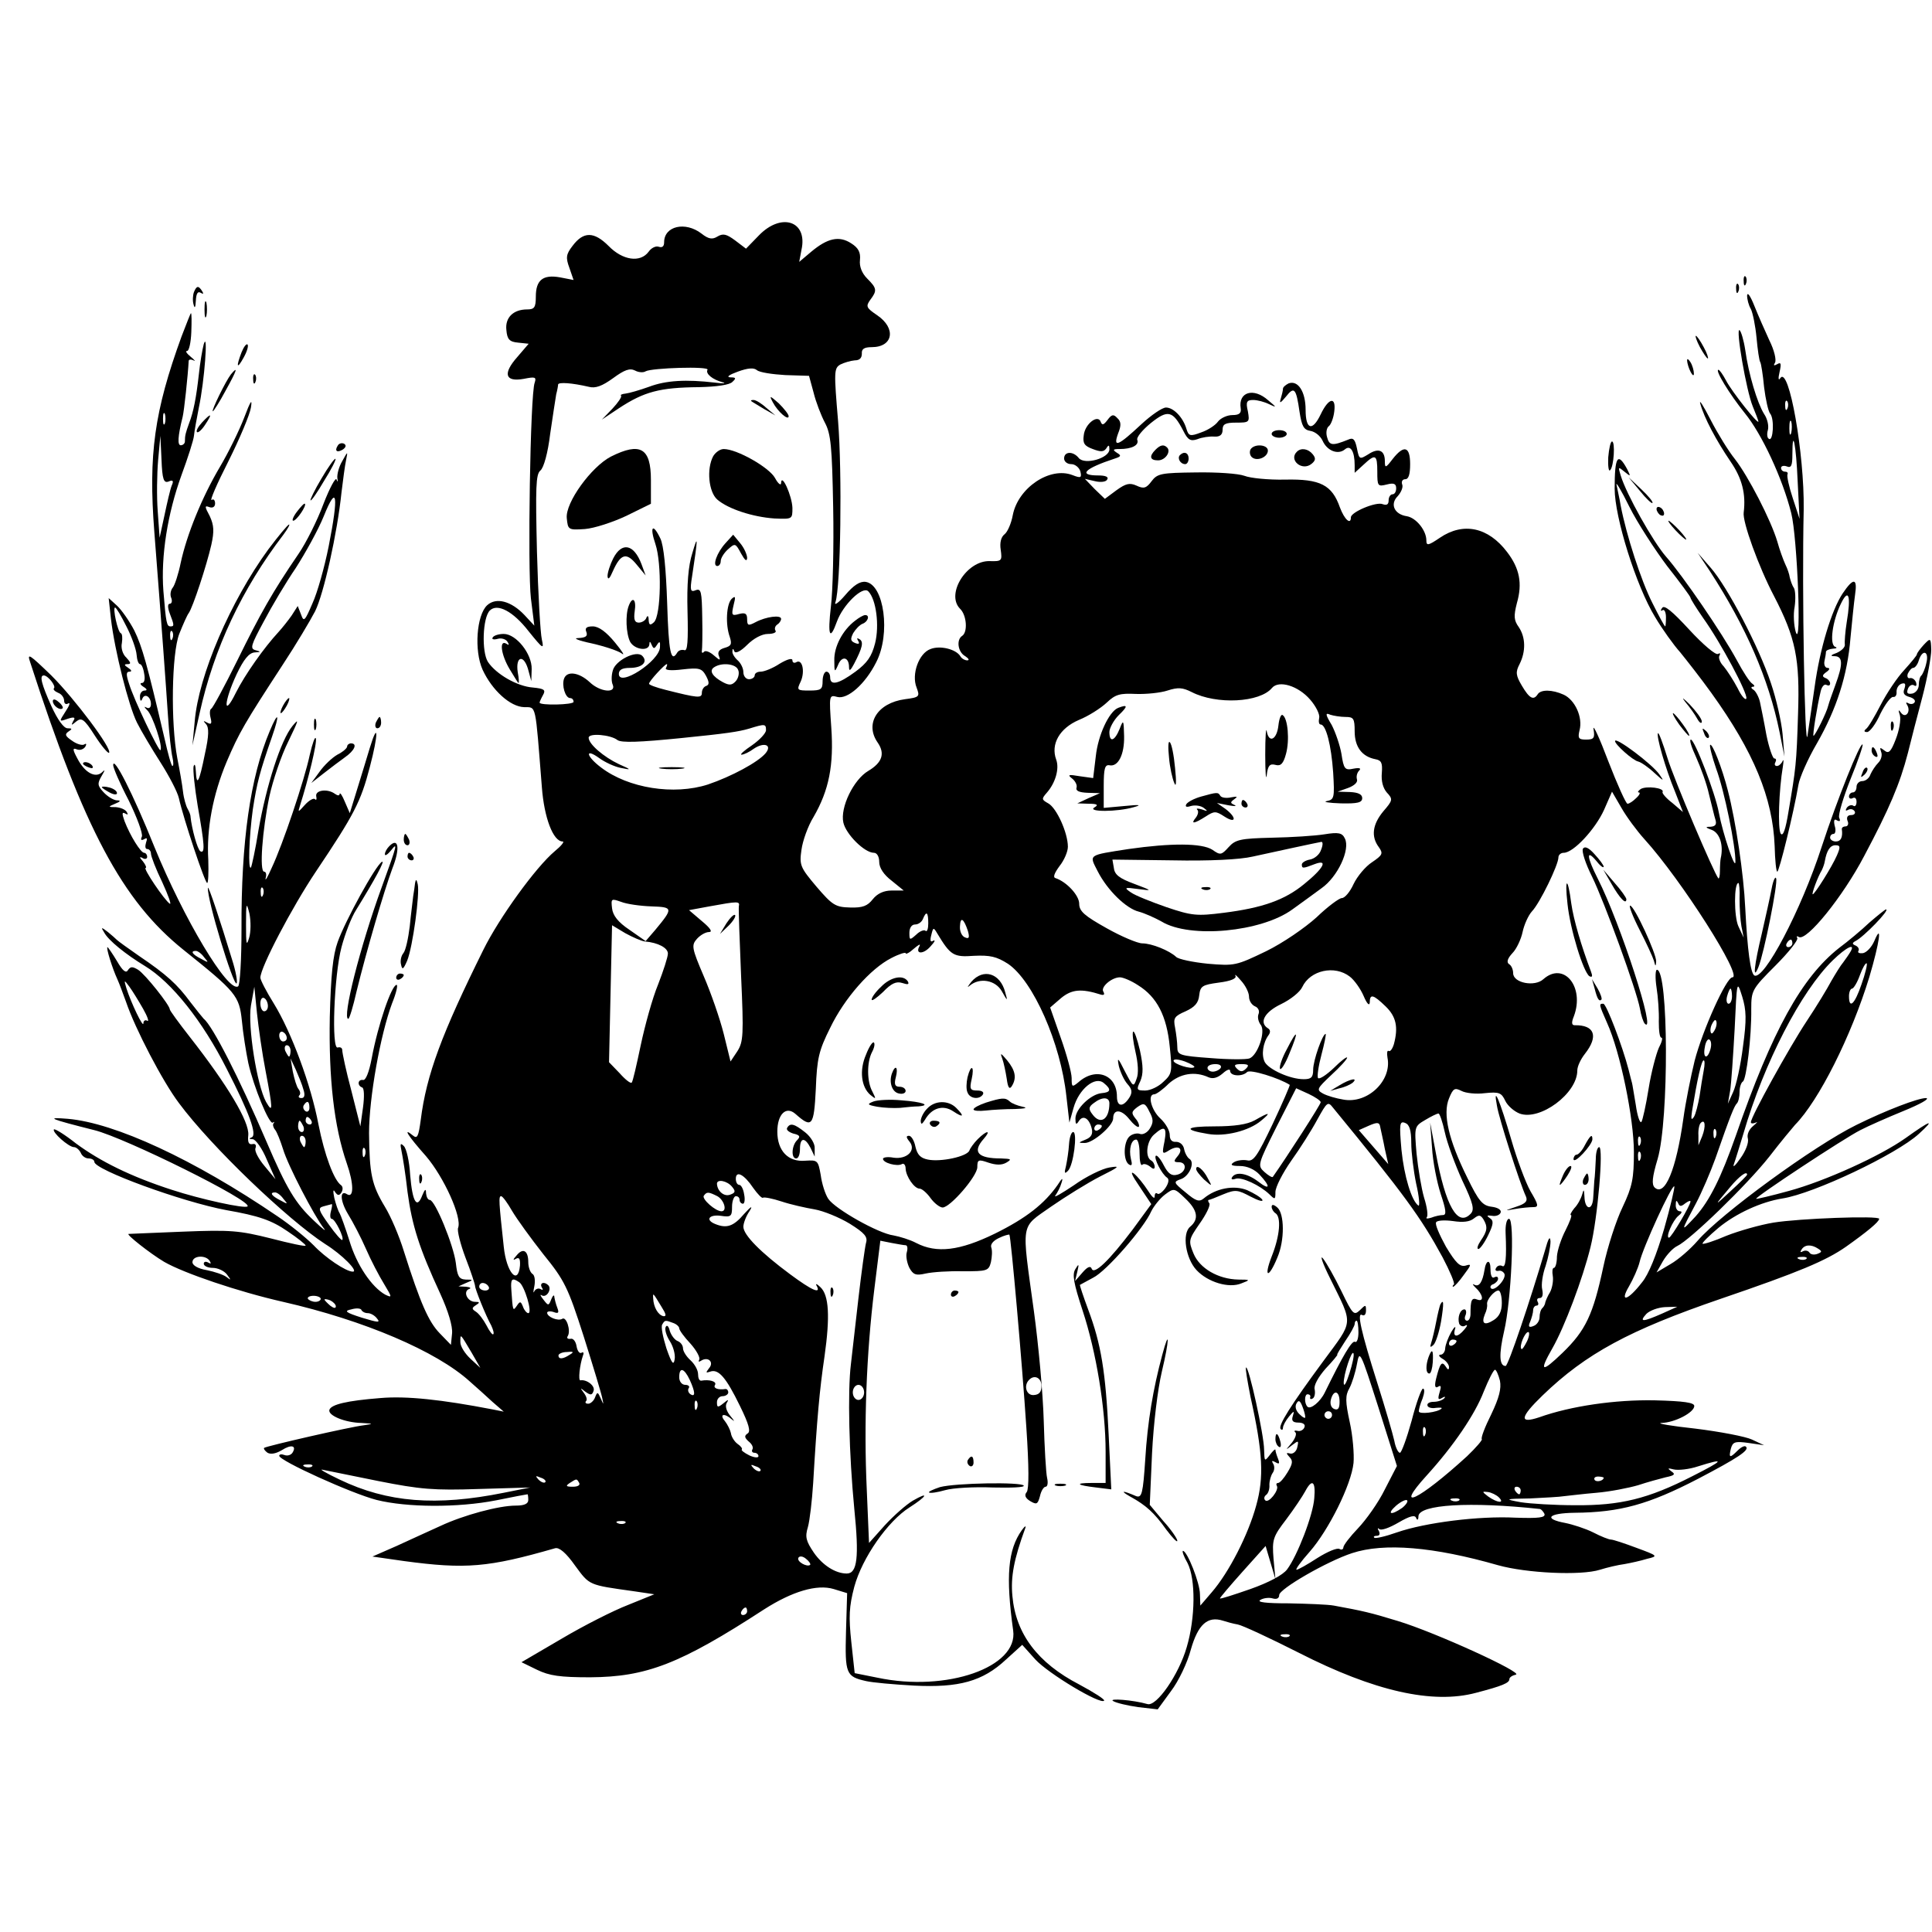 <?xml version="1.0" standalone="no"?>
<!DOCTYPE svg PUBLIC "-//W3C//DTD SVG 20010904//EN"
 "http://www.w3.org/TR/2001/REC-SVG-20010904/DTD/svg10.dtd">
<svg version="1.0" xmlns="http://www.w3.org/2000/svg"
 width="512pt" height="512pt" viewBox="0 0 512 512"
 preserveAspectRatio="xMidYMid meet">
<g transform="translate(0,512) scale(0.1,-0.1)"
fill="#000000" stroke="none">
<path d="M2011 4496 l-34 -35 -29 22 c-23 17 -32 19 -47 10 -13 -8 -23 -7 -42
8 -43 33 -99 20 -99 -23 0 -11 -5 -15 -14 -12 -8 3 -20 -3 -27 -13 -22 -30
-69 -23 -106 15 -39 39 -67 39 -96 0 -17 -22 -18 -31 -8 -58 l11 -32 -36 7
c-45 8 -64 -7 -64 -51 0 -29 -4 -34 -23 -34 -37 0 -59 -22 -55 -55 2 -24 8
-31 31 -33 l28 -3 -30 -35 c-39 -44 -33 -67 17 -58 30 6 34 5 29 -10 -12 -30
-19 -497 -10 -572 l9 -72 -26 28 c-35 37 -75 48 -99 26 -28 -26 -35 -120 -12
-171 25 -54 73 -98 110 -99 33 -1 29 14 47 -212 6 -81 30 -144 55 -144 6 0 -4
-12 -21 -26 -50 -42 -147 -176 -189 -261 -110 -222 -151 -331 -166 -451 -6
-44 -9 -51 -21 -41 -28 23 -13 -1 35 -55 47 -55 96 -162 85 -190 -3 -7 6 -43
20 -80 14 -36 25 -70 25 -74 0 -8 28 -78 43 -105 5 -11 8 -21 5 -23 -2 -2 -10
8 -18 24 -8 15 -20 31 -28 36 -11 7 -11 10 0 17 11 7 11 9 -2 9 -20 0 -33 27
-16 34 7 2 3 5 -8 6 l-20 1 20 9 c20 8 20 9 -1 9 -18 1 -22 9 -26 44 -6 47
-55 167 -69 167 -5 0 -9 8 -10 18 0 13 -3 11 -10 -6 -14 -37 -26 -18 -32 54
-2 36 -10 71 -17 77 -9 9 -10 6 -6 -13 3 -14 11 -63 16 -109 12 -89 31 -149
87 -270 21 -46 33 -86 31 -105 l-3 -30 -30 31 c-29 30 -51 79 -95 218 -12 39
-34 91 -50 117 -35 58 -41 87 -42 195 0 94 30 261 61 344 11 27 16 49 12 49
-13 0 -49 -104 -66 -195 -7 -37 -16 -59 -23 -57 -14 2 -16 -15 -2 -20 5 -2 6
-23 2 -53 l-7 -50 -24 95 c-14 52 -24 100 -24 107 0 6 -5 9 -12 7 -17 -7 -10
190 10 266 9 34 26 79 39 99 50 81 78 133 68 127 -17 -10 -97 -156 -117 -212
-13 -36 -18 -88 -21 -199 -3 -163 11 -290 45 -388 19 -54 19 -93 1 -82 -20 13
-19 -17 2 -52 13 -21 35 -63 48 -93 13 -30 35 -72 48 -93 21 -35 22 -37 3 -28
-36 20 -76 79 -95 143 -11 35 -23 68 -26 73 -4 6 -10 24 -14 40 -4 19 -3 25 2
16 7 -10 11 -10 17 -1 4 7 4 15 -1 19 -19 13 -44 80 -60 161 -20 106 -72 245
-118 320 -20 32 -36 63 -36 69 0 27 84 187 147 281 102 152 119 185 143 277
23 87 23 126 0 51 -7 -24 -22 -72 -33 -108 l-20 -65 -13 30 c-7 17 -13 26 -14
21 0 -5 -5 -5 -12 0 -20 15 -53 10 -50 -6 2 -8 0 -12 -3 -8 -4 4 -16 -3 -27
-15 -18 -20 -19 -21 -13 -2 22 69 46 168 42 178 -2 7 -9 -13 -16 -43 -14 -67
-72 -239 -101 -300 -11 -25 -18 -37 -16 -27 3 9 1 17 -4 17 -13 0 -5 109 14
200 9 41 31 107 50 145 27 56 30 64 11 41 -31 -38 -69 -157 -90 -276 -8 -51
-18 -96 -20 -99 -8 -8 -5 81 5 154 11 71 18 98 51 193 21 60 17 70 -6 15 -52
-123 -76 -294 -75 -525 0 -81 -4 -149 -9 -152 -27 -17 -144 179 -222 370 -57
142 -109 243 -109 216 0 -7 18 -49 41 -93 22 -45 38 -88 35 -96 -4 -9 -2 -11
6 -7 8 5 9 2 5 -9 -3 -10 -2 -17 3 -17 6 0 10 -6 10 -12 0 -7 13 -41 30 -76
16 -35 25 -60 20 -57 -14 9 -72 95 -64 95 3 0 0 8 -7 17 -10 11 -10 14 -1 9 6
-4 12 -2 12 3 0 6 -4 11 -8 11 -9 0 -37 45 -52 84 -7 20 -7 25 2 20 7 -4 8 -3
4 4 -4 7 -17 12 -29 13 -21 0 -21 1 -2 9 15 6 16 9 4 9 -9 1 -24 10 -35 22
-16 17 -16 23 -5 42 10 17 10 19 1 10 -18 -16 -46 0 -65 37 -13 24 -13 29 -1
24 8 -3 17 0 22 7 4 7 3 10 -3 6 -5 -3 -20 1 -32 10 -18 12 -20 17 -10 24 11
7 11 9 -2 9 -10 0 -26 22 -43 59 -26 58 -32 81 -20 81 11 0 33 -28 27 -34 -3
-3 2 -8 11 -12 9 -3 16 -13 16 -21 0 -8 5 -11 11 -7 6 3 3 -6 -7 -21 -18 -28
-18 -28 5 -20 18 6 22 4 15 -6 -6 -12 -5 -12 8 -1 14 11 21 7 49 -37 18 -28
35 -48 38 -46 9 10 -91 143 -153 205 -58 56 -65 61 -56 35 143 -442 244 -632
406 -762 140 -112 148 -122 155 -188 3 -33 11 -83 17 -112 14 -63 56 -165 65
-158 4 3 5 2 2 -2 -3 -3 -1 -11 4 -17 5 -6 14 -29 21 -51 13 -44 83 -178 108
-210 9 -11 -3 -2 -26 20 -49 46 -72 84 -126 210 -72 168 -143 307 -166 325 -3
3 -19 23 -36 45 -34 46 -62 72 -136 122 -29 20 -55 39 -58 42 -3 3 -14 13 -24
21 -18 14 -19 13 -10 -1 11 -21 57 -58 108 -89 71 -43 153 -146 217 -273 60
-117 81 -175 66 -181 -8 -3 -7 -5 3 -5 8 -1 25 -25 37 -54 l23 -52 -29 35
c-16 19 -27 40 -24 47 3 8 0 13 -8 11 -10 -2 -13 5 -11 24 3 35 -54 131 -155
260 -29 37 -53 70 -53 73 0 11 -65 93 -84 105 -15 9 -20 9 -27 -1 -5 -9 -14
-2 -29 24 -12 20 -24 37 -25 37 -5 0 13 -57 26 -85 5 -11 15 -38 23 -60 24
-71 97 -211 140 -268 86 -116 288 -309 388 -374 45 -28 89 -73 73 -73 -18 0
-73 37 -104 70 -20 20 -63 55 -96 77 -222 151 -430 247 -555 258 -61 5 -49 0
70 -30 81 -20 420 -188 406 -202 -6 -7 -125 19 -201 44 -108 35 -189 75 -254
123 -29 23 -55 39 -58 37 -6 -7 39 -47 53 -47 6 0 14 -7 18 -15 3 -8 12 -15
21 -15 8 0 15 -4 15 -9 0 -21 232 -106 350 -128 86 -15 120 -27 162 -56 27
-18 48 -35 48 -38 0 -3 -42 6 -92 19 -84 21 -107 23 -233 18 -77 -3 -142 -6
-144 -6 -9 0 57 -52 94 -74 52 -30 196 -79 315 -106 215 -49 407 -131 495
-211 17 -15 44 -39 60 -54 l30 -26 -30 6 c-135 26 -228 36 -297 30 -89 -7
-130 -17 -135 -31 -5 -15 41 -34 85 -35 32 -2 33 -2 7 -6 -36 -4 -258 -55
-265 -60 -2 -2 2 -8 9 -13 9 -5 23 -2 38 7 25 16 40 12 28 -7 -4 -6 -13 -9
-21 -6 -8 3 -14 2 -14 -2 0 -13 192 -100 258 -117 80 -20 215 -21 317 -1 44 9
81 16 83 16 1 0 2 -7 2 -15 0 -10 -10 -15 -33 -15 -45 0 -138 -25 -200 -54
-29 -13 -81 -37 -116 -53 l-64 -28 84 -12 c163 -22 223 -17 400 34 11 3 29
-12 53 -46 39 -53 35 -51 156 -68 l54 -8 -69 -28 c-39 -15 -118 -55 -177 -90
l-106 -62 41 -20 c33 -16 61 -20 141 -20 149 1 238 35 461 180 75 48 140 67
184 54 l36 -11 -3 -102 c-3 -112 0 -119 53 -131 17 -4 73 -9 127 -12 119 -6
182 11 244 69 l43 39 35 -39 c34 -37 172 -120 182 -109 3 3 -27 22 -66 43
-110 57 -168 134 -177 234 -5 51 4 98 34 180 3 8 -1 6 -9 -5 -37 -52 -43 -122
-23 -266 14 -97 -176 -164 -360 -125 l-60 12 -9 83 c-7 66 -6 93 8 146 21 77
89 174 146 210 47 30 54 44 9 18 -17 -10 -50 -39 -74 -65 l-42 -47 -6 142 c-8
173 -1 360 20 530 l16 129 30 -6 c16 -3 33 -6 37 -6 5 0 6 -9 3 -19 -3 -10 1
-29 7 -41 10 -18 17 -21 43 -15 18 4 62 7 99 6 64 0 68 1 74 24 3 14 4 31 1
39 -3 8 5 18 20 25 14 7 27 10 28 9 4 -5 34 -342 45 -512 7 -104 7 -162 1
-170 -7 -8 -4 -16 9 -24 17 -10 20 -9 26 13 3 14 10 25 15 25 5 0 7 10 4 23
-3 12 -7 81 -9 152 -2 72 -14 202 -26 290 -33 241 -37 219 45 277 39 27 97 63
130 80 52 26 55 29 25 24 -19 -3 -62 -24 -94 -47 -33 -22 -55 -35 -49 -27 5 7
13 22 16 33 5 15 2 14 -10 -5 -35 -50 -83 -88 -166 -129 -94 -46 -155 -53
-209 -25 -17 9 -44 17 -60 20 -40 5 -155 70 -173 97 -8 12 -17 40 -20 63 -7
39 -8 40 -41 38 -45 -4 -74 26 -74 77 0 46 23 69 48 47 44 -39 49 -33 54 66 3
81 8 102 38 162 38 79 107 157 162 185 21 11 38 16 38 13 0 -4 10 1 22 12 12
10 18 14 15 7 -13 -22 10 -23 29 -1 11 12 14 18 7 15 -7 -5 -9 0 -5 15 5 21 6
21 16 4 35 -58 43 -63 97 -59 43 2 60 -2 90 -21 67 -45 140 -211 155 -351 l8
-70 11 39 c14 50 57 85 80 66 21 -17 19 -25 -6 -27 -29 -3 -69 -42 -69 -67 0
-16 2 -18 9 -7 11 17 27 8 34 -19 4 -15 -1 -24 -16 -30 -20 -8 -20 -9 -3 -9
22 -1 76 46 76 65 0 25 21 25 42 -1 11 -14 23 -24 26 -21 2 3 -1 13 -9 22 -11
14 -11 18 5 30 17 12 21 11 32 -12 11 -20 11 -29 1 -45 -6 -10 -18 -17 -26
-14 -7 3 -20 0 -27 -6 -17 -14 -18 -65 -2 -75 8 -5 9 0 5 15 -6 26 1 51 14 51
5 0 9 -16 9 -37 0 -20 3 -33 7 -30 3 4 12 2 20 -4 9 -8 13 -8 13 -1 0 6 -4 14
-10 17 -16 10 -11 51 8 68 28 25 35 21 28 -18 -7 -34 -6 -35 13 -23 25 15 39
4 21 -17 -10 -12 -10 -15 4 -15 23 0 20 -27 -4 -33 -15 -4 -24 2 -36 25 -8 16
-18 28 -21 25 -6 -6 16 -49 30 -58 6 -4 4 -15 -5 -28 -8 -11 -18 -18 -21 -14
-4 3 -7 0 -7 -8 0 -8 -8 0 -18 16 -11 17 -27 37 -37 45 -11 8 -4 -7 14 -33
l32 -48 -49 -67 c-62 -82 -103 -122 -109 -104 -3 8 -11 5 -24 -10 l-20 -23 6
25 c5 21 4 22 -5 7 -9 -14 -5 -37 19 -110 36 -109 61 -260 61 -374 l0 -83 -37
0 c-46 0 -40 -6 12 -12 l40 -5 -7 146 c-8 167 -20 239 -54 330 -13 35 -23 65
-22 66 2 1 18 10 35 19 35 17 135 132 154 176 7 14 23 34 36 44 24 18 25 18
54 -10 33 -31 37 -55 13 -75 -22 -18 -12 -84 17 -115 30 -32 86 -49 119 -35
24 9 24 10 -8 10 -54 1 -103 30 -119 69 -14 34 -13 37 16 79 17 24 29 48 26
54 -4 5 -4 9 -2 9 3 0 20 7 39 15 32 13 38 12 72 -6 21 -11 35 -15 31 -8 -4 6
-22 17 -40 25 -35 14 -83 5 -115 -22 -12 -10 -21 -7 -48 16 -32 26 -33 28 -13
35 22 7 39 44 23 54 -5 3 -12 15 -14 26 -2 11 -11 19 -21 19 -11 -1 -17 5 -17
18 0 12 -11 31 -25 44 -24 22 -35 64 -16 64 5 0 22 12 38 28 30 27 69 34 106
17 12 -5 24 -1 37 10 12 11 20 13 20 7 0 -14 32 -16 45 -3 8 8 85 -16 113 -34
1 -1 -19 -48 -45 -103 -41 -86 -51 -101 -68 -97 -11 2 -27 0 -35 -5 -11 -7 -7
-10 16 -10 19 0 39 -9 52 -23 30 -32 28 -43 -4 -18 -29 22 -59 27 -69 11 -3
-5 0 -7 9 -4 16 6 65 -17 90 -41 15 -15 16 -14 16 6 0 13 19 50 42 83 23 32
54 81 69 109 26 47 28 49 42 31 188 -229 233 -291 290 -396 19 -36 33 -69 30
-72 -4 -3 -4 -6 -2 -6 3 0 16 14 28 31 21 28 21 30 5 25 -15 -4 -26 7 -52 50
-17 31 -30 60 -26 65 3 5 23 6 45 3 26 -4 44 -2 55 7 13 10 17 10 25 -2 12
-20 11 -31 -7 -57 -8 -12 -11 -22 -6 -22 4 0 16 16 26 37 14 29 15 38 4 45 -9
6 -8 8 6 6 10 -2 21 2 23 9 2 7 -8 13 -24 15 -24 3 -34 14 -65 78 -49 99 -65
168 -48 209 11 27 15 29 33 20 11 -6 39 -9 62 -6 38 4 44 1 54 -20 6 -13 23
-28 38 -34 54 -20 153 53 153 114 0 11 9 30 20 44 37 47 26 77 -27 76 -8 0 -9
7 -2 24 29 78 -27 146 -81 98 -23 -21 -80 -10 -80 16 0 10 -5 21 -11 24 -7 5
-4 15 9 29 11 11 23 37 27 56 4 19 15 44 25 55 21 22 70 123 70 143 0 6 6 12
14 12 26 0 84 63 107 114 l21 48 25 -43 c13 -23 41 -61 61 -83 98 -108 262
-366 233 -366 -16 0 -79 -140 -100 -221 -10 -41 -24 -110 -30 -154 -19 -135
-49 -207 -76 -182 -8 8 -7 26 8 76 30 103 29 501 -2 501 -4 0 -5 -21 -1 -47 4
-25 7 -66 6 -90 0 -24 2 -43 7 -43 4 0 1 -12 -7 -27 -7 -16 -20 -64 -27 -108
-7 -44 -16 -84 -19 -88 -4 -5 -11 16 -15 45 -5 29 -9 55 -10 58 -1 3 -5 19 -9
35 -16 62 -59 175 -67 175 -12 0 -12 -1 10 -51 35 -77 71 -254 71 -342 0 -70
-4 -91 -30 -146 -17 -35 -40 -106 -51 -158 -27 -127 -47 -169 -108 -228 -56
-54 -63 -51 -27 12 32 56 80 183 101 268 19 76 35 265 23 265 -5 0 -9 -15 -9
-32 -1 -18 -2 -44 -4 -58 -1 -14 -2 -35 -3 -47 -3 -33 -22 -28 -23 5 -1 20 -2
22 -6 7 -3 -11 -12 -28 -21 -37 -8 -10 -12 -18 -9 -18 4 0 -3 -18 -14 -40 -12
-23 -22 -54 -23 -70 0 -17 -4 -30 -8 -30 -4 0 -5 -10 -3 -21 2 -12 -1 -31 -7
-43 -7 -11 -12 -24 -13 -28 0 -3 -3 -10 -7 -14 -5 -4 -8 -15 -8 -25 0 -9 -7
-20 -16 -23 -12 -5 -15 -2 -9 11 4 10 8 24 8 31 0 6 4 12 9 12 5 0 6 5 3 10
-3 6 -1 10 5 10 8 0 10 9 7 23 -3 12 1 40 9 62 7 22 13 51 13 65 -1 17 -6 8
-15 -25 -38 -129 -97 -305 -104 -305 -17 0 -18 31 -4 92 19 80 29 298 13 298
-6 0 -10 -16 -9 -38 3 -66 0 -93 -9 -87 -5 3 -13 1 -16 -5 -4 -6 -1 -9 6 -8 6
2 13 -2 16 -8 5 -14 -27 -48 -36 -38 -3 4 0 9 7 11 6 3 12 9 12 14 0 6 -4 7
-10 4 -6 -4 -10 5 -10 21 0 28 -12 26 -16 -2 -5 -31 -14 -45 -26 -39 -7 4 -6
1 2 -7 20 -18 24 -39 5 -32 -15 6 -18 -1 -18 -38 0 -10 -4 -18 -9 -18 -6 0 -8
7 -4 15 3 8 1 15 -3 15 -12 0 -19 -22 -14 -38 3 -6 10 -9 16 -5 7 4 6 -1 -2
-10 -18 -22 -32 -22 -25 1 3 9 -2 6 -10 -8 -8 -14 -15 -33 -16 -42 0 -10 -6
-18 -12 -18 -7 0 -5 -5 5 -11 9 -5 17 -15 17 -22 0 -8 -3 -8 -9 2 -10 15 -15
8 -25 -32 -5 -20 -3 -27 5 -22 8 5 9 1 4 -15 -5 -17 -4 -21 6 -15 8 5 11 4 6
-1 -5 -5 -17 -9 -28 -9 -10 0 -18 -4 -16 -10 1 -5 11 -8 22 -6 11 1 18 1 15
-2 -10 -10 -60 -16 -60 -7 0 5 4 20 10 34 5 14 6 26 1 26 -4 0 -18 -38 -30
-85 -13 -47 -27 -85 -31 -85 -5 0 -12 15 -15 32 -4 18 -24 87 -45 153 -43 136
-55 189 -40 180 6 -3 10 2 10 12 0 16 -1 16 -16 1 -16 -15 -19 -12 -49 50 -18
37 -40 76 -49 87 -9 11 -1 -13 19 -53 62 -126 63 -109 -18 -219 -87 -118 -121
-172 -113 -180 3 -4 6 -2 6 3 0 6 7 19 16 30 13 16 15 16 10 1 -4 -12 0 -17
15 -17 12 0 19 -5 16 -12 -2 -7 -11 -12 -18 -10 -8 2 -11 0 -6 -4 4 -4 -1 -17
-10 -28 -17 -20 -17 -20 1 -6 17 13 18 13 14 -5 -2 -11 -11 -19 -19 -17 -11 3
-11 1 -2 -9 10 -10 9 -18 -5 -41 -9 -15 -20 -28 -25 -28 -4 0 -6 -3 -3 -8 6
-11 -22 -47 -31 -38 -4 4 -3 10 2 14 6 4 10 16 9 27 0 11 4 25 9 32 5 7 5 18
1 24 -5 8 -3 9 6 4 10 -6 12 -4 7 9 -4 10 -7 20 -7 24 0 3 -7 -3 -15 -14 -14
-18 -14 -17 -15 14 0 38 -41 224 -48 218 -2 -3 4 -37 12 -78 33 -148 36 -213
15 -288 -21 -77 -72 -177 -118 -230 l-30 -35 -1 30 c0 30 -34 115 -45 115 -3
0 2 -15 12 -32 22 -43 21 -145 -2 -223 -21 -73 -80 -158 -104 -151 -38 11
-105 16 -91 8 8 -5 38 -12 66 -16 l52 -6 35 48 c20 26 44 76 53 111 19 66 44
89 85 76 9 -3 27 -8 39 -10 12 -2 85 -36 162 -75 200 -102 355 -137 470 -106
69 18 88 26 88 36 0 5 8 10 17 12 23 4 -213 112 -312 142 -75 23 -94 27 -170
41 -16 3 -70 5 -120 6 -60 0 -85 3 -75 9 8 5 23 7 33 4 10 -3 17 0 17 9 0 16
126 89 193 111 85 28 216 17 387 -32 75 -21 219 -28 270 -12 19 6 49 13 65 15
17 3 44 9 60 14 30 7 29 8 -28 29 -32 12 -62 22 -68 22 -5 0 -26 8 -47 19 -20
10 -54 21 -74 25 -59 11 -45 26 25 27 120 1 196 22 327 90 105 55 137 76 127
85 -3 4 -13 -1 -22 -10 -21 -21 -24 -20 -18 5 5 18 11 20 47 15 l41 -6 -32 15
c-17 8 -85 21 -150 29 -65 7 -105 14 -90 15 36 1 87 28 87 45 0 9 -27 13 -105
15 -104 2 -222 -15 -306 -45 -54 -18 -51 0 9 58 115 111 230 173 472 256 208
71 279 101 332 138 55 39 88 66 88 74 0 9 -212 1 -280 -10 -36 -6 -92 -22
-125 -35 -32 -14 -61 -23 -63 -21 -2 2 17 21 42 42 46 38 113 69 170 78 83 13
302 117 361 171 45 41 32 37 -35 -11 -66 -47 -213 -114 -309 -140 -47 -13 -86
-22 -87 -21 -4 4 234 161 276 182 19 10 71 33 115 51 44 18 71 33 59 34 -21 0
-105 -32 -184 -71 -112 -55 -360 -236 -421 -307 -19 -22 -51 -50 -72 -62 l-37
-22 17 30 c10 17 27 35 38 40 34 16 184 161 244 237 30 39 61 76 68 84 63 64
149 235 197 392 27 91 35 147 13 95 -7 -16 -20 -30 -30 -32 -9 -1 -15 1 -12 6
3 5 -1 11 -7 14 -10 4 -10 7 -1 12 21 10 93 84 81 84 -2 0 -22 -16 -44 -35
-21 -20 -57 -50 -80 -67 -99 -78 -177 -218 -274 -498 -39 -111 -69 -171 -106
-213 -41 -44 -41 -44 0 33 16 30 39 84 52 120 40 115 50 139 57 146 4 4 7 18
7 30 0 13 4 25 9 28 9 6 23 118 22 192 0 49 2 53 64 115 35 35 61 68 58 73 -3
5 -1 6 4 3 20 -13 117 107 173 214 67 126 95 192 116 273 8 33 26 102 39 151
13 50 23 105 23 123 -1 32 -2 32 -20 13 -10 -11 -18 -22 -18 -25 0 -3 -15 -21
-33 -41 -19 -20 -47 -62 -63 -93 -16 -31 -33 -60 -39 -64 -6 -5 -5 -8 3 -8 7
0 23 21 35 48 13 26 28 46 34 45 6 -1 10 5 9 14 0 9 5 18 13 21 10 3 12 0 8
-13 -5 -12 -1 -18 13 -22 11 -3 17 -9 14 -14 -3 -5 -10 -6 -16 -3 -7 4 -8 2
-4 -4 11 -18 -4 -37 -16 -21 -7 10 -8 8 -3 -7 3 -12 -2 -40 -11 -63 -13 -34
-19 -39 -30 -30 -12 9 -13 9 -9 -3 4 -9 0 -22 -7 -29 -8 -8 -17 -22 -21 -31
-3 -10 -13 -18 -22 -18 -8 0 -15 -7 -15 -15 0 -8 -4 -15 -10 -15 -5 0 -10 -5
-10 -11 0 -5 5 -7 10 -4 6 3 10 -1 10 -10 0 -9 -4 -14 -9 -10 -5 3 -13 0 -17
-6 -4 -7 -3 -9 4 -5 6 3 13 2 17 -4 3 -5 -1 -10 -9 -10 -10 0 -13 -6 -10 -15
4 -8 1 -15 -5 -15 -6 0 -10 -3 -10 -7 3 -21 -2 -33 -16 -33 -8 0 -15 5 -15 10
0 6 4 10 9 10 5 0 7 10 3 22 -3 14 -1 19 6 14 8 -4 10 -2 6 7 -3 8 11 54 30
102 20 49 34 90 32 92 -6 7 -67 -145 -108 -270 -55 -170 -154 -357 -179 -342
-10 7 -18 65 -24 180 -4 88 -25 229 -46 310 -15 59 -41 126 -47 121 -2 -3 5
-31 16 -63 22 -59 52 -207 51 -247 0 -24 -33 73 -44 131 -9 50 -64 193 -74
193 -5 0 2 -21 14 -47 12 -27 28 -70 34 -98 7 -27 14 -58 17 -67 4 -13 0 -18
-13 -19 -15 0 -14 -2 5 -9 20 -9 30 -41 22 -75 -1 -5 -2 -20 -2 -33 0 -13 -2
-21 -4 -20 -11 12 -118 263 -135 319 -12 39 -23 68 -25 66 -6 -5 20 -95 45
-155 l21 -54 -28 24 c-16 12 -28 26 -26 29 6 11 -43 17 -58 8 -7 -5 -9 -9 -5
-9 5 0 2 -7 -7 -15 -8 -8 -18 -15 -23 -15 -4 0 -27 51 -51 113 -23 61 -41 100
-39 85 4 -24 1 -28 -20 -28 -20 0 -22 4 -17 25 9 34 -12 80 -42 94 -31 14 -61
14 -69 1 -11 -17 -22 -11 -42 23 -16 27 -17 36 -6 57 17 34 16 71 -2 98 -13
18 -14 29 -5 64 15 52 7 92 -26 135 -50 66 -116 80 -178 38 -31 -21 -36 -22
-36 -7 0 26 -27 60 -52 64 -33 5 -45 32 -24 53 9 10 15 24 12 31 -3 8 1 14 8
14 9 0 13 13 13 40 0 47 -16 52 -46 14 -19 -25 -21 -25 -21 -6 0 29 -17 36
-44 18 -23 -14 -24 -14 -30 16 -5 24 -10 29 -23 23 -42 -17 -50 -16 -56 6 -4
13 -1 26 5 30 5 4 12 21 14 39 5 40 -15 36 -36 -8 -22 -46 -40 -41 -40 12 0
48 -20 79 -45 70 -8 -4 -15 -10 -15 -14 0 -5 -3 -17 -6 -27 -4 -13 -1 -12 14
6 22 28 27 22 36 -41 6 -38 11 -47 29 -50 12 -2 26 -13 32 -26 12 -27 41 -38
59 -23 15 13 26 -5 26 -42 l0 -20 23 21 c32 30 37 28 37 -18 0 -38 1 -40 25
-34 19 5 25 2 25 -10 0 -9 -4 -16 -10 -16 -5 0 -10 -7 -10 -16 0 -11 -5 -14
-16 -10 -17 7 -84 -21 -84 -35 0 -21 -17 -6 -29 26 -21 60 -52 76 -145 74 -45
-1 -93 4 -108 10 -16 6 -73 10 -129 9 -91 -1 -102 -3 -117 -23 -14 -19 -21
-21 -40 -12 -18 8 -28 6 -53 -12 l-31 -23 -27 26 -26 27 26 -6 c16 -4 30 -2
33 4 5 7 -4 11 -23 11 -55 0 -38 18 44 45 16 5 17 8 5 15 -12 8 -11 10 7 10
32 0 52 10 47 24 -3 7 14 27 36 45 45 36 58 33 86 -21 12 -24 19 -28 37 -22
12 5 32 8 45 7 15 -1 22 5 22 18 0 15 7 19 36 19 35 0 36 1 31 30 -6 25 -3 30
14 30 11 0 30 -5 42 -11 21 -10 21 -9 -2 10 -39 35 -80 22 -73 -21 2 -13 -4
-18 -22 -18 -14 0 -31 -8 -38 -17 -7 -10 -27 -23 -45 -29 -29 -11 -33 -10 -39
10 -9 30 -34 56 -54 56 -10 0 -39 -20 -65 -44 -62 -58 -76 -64 -62 -25 9 22 8
32 -2 41 -10 11 -15 10 -26 -5 -10 -13 -14 -15 -18 -5 -7 21 -42 -5 -45 -36
-3 -21 2 -28 24 -36 21 -8 29 -8 36 2 6 10 8 9 8 -3 0 -23 -65 -42 -81 -23
-15 19 -39 18 -39 -1 0 -8 8 -15 19 -15 10 0 21 -9 24 -19 4 -17 2 -19 -21
-10 -60 23 -144 -34 -158 -106 -4 -22 -14 -45 -22 -51 -9 -7 -13 -22 -10 -41
4 -29 3 -31 -29 -30 -61 2 -117 -87 -79 -126 18 -17 21 -62 6 -72 -16 -10 -12
-43 8 -54 9 -6 12 -11 5 -11 -6 0 -15 5 -18 11 -12 19 -54 29 -79 19 -31 -11
-51 -67 -37 -102 9 -24 8 -26 -31 -31 -73 -10 -107 -65 -72 -115 20 -29 12
-53 -25 -75 -39 -23 -75 -97 -66 -137 7 -31 56 -80 81 -80 8 0 14 -10 14 -24
0 -16 12 -34 33 -50 l32 -26 -32 0 c-21 0 -38 -8 -50 -23 -14 -18 -27 -23 -60
-22 -39 1 -47 6 -89 55 -43 51 -46 57 -40 98 3 23 17 63 32 87 41 71 54 137
47 237 -6 86 -6 87 16 81 27 -7 74 34 103 92 39 75 21 206 -28 213 -15 2 -32
-9 -54 -35 -18 -21 -30 -29 -26 -19 14 41 18 344 7 480 -11 131 -11 140 6 150
10 5 27 10 38 11 13 0 19 6 19 18 -1 12 6 17 26 17 57 0 66 50 14 85 -28 19
-30 23 -18 40 19 25 18 31 -8 57 -14 14 -21 32 -19 49 2 20 -4 32 -23 44 -32
21 -63 14 -106 -22 l-32 -27 6 32 c17 76 -53 100 -113 38z m-300 -360 c16 9
170 14 164 4 -6 -10 13 -26 40 -33 11 -3 2 -4 -20 -1 -77 9 -130 6 -175 -11
-25 -9 -53 -17 -62 -18 -9 -1 -15 -3 -12 -6 2 -3 -8 -18 -23 -34 l-28 -29 45
30 c67 44 108 55 212 56 47 1 82 6 89 14 11 10 9 12 -6 12 -11 1 -2 7 20 15
27 10 43 11 51 4 7 -6 41 -11 75 -13 l63 -2 12 -44 c6 -25 20 -61 30 -80 16
-30 19 -63 22 -225 2 -104 -1 -223 -6 -262 -9 -78 -3 -93 16 -40 16 44 68 95
83 80 21 -21 30 -91 18 -138 -9 -35 -21 -52 -52 -75 -45 -33 -67 -38 -67 -15
0 8 -4 15 -10 15 -5 0 -10 -11 -10 -25 0 -22 -4 -25 -35 -25 -33 0 -34 1 -23
24 12 27 4 61 -12 51 -5 -3 -10 -1 -10 5 0 7 -14 3 -34 -9 -18 -12 -41 -21
-50 -21 -9 0 -16 -4 -16 -10 0 -5 -7 -10 -15 -10 -8 0 -15 8 -15 19 0 10 -7
24 -15 31 -8 7 -15 18 -14 24 0 8 2 8 5 0 3 -7 17 0 34 17 17 17 39 29 55 29
14 0 24 4 20 9 -3 5 -1 12 5 16 5 3 10 10 10 15 0 11 -40 6 -68 -9 -19 -10
-22 -9 -22 8 0 15 -5 18 -21 14 -20 -6 -21 -3 -15 23 6 23 5 26 -5 17 -14 -14
-17 -68 -5 -101 6 -19 4 -24 -14 -29 -14 -4 -19 -11 -15 -21 5 -13 3 -13 -13
1 -10 9 -22 14 -26 10 -4 -5 -7 -3 -6 2 1 6 2 45 1 89 -1 68 -3 77 -17 72 -14
-6 -16 -1 -10 36 16 105 16 114 1 63 -11 -34 -15 -83 -13 -156 2 -77 0 -105
-8 -102 -7 2 -15 0 -19 -6 -17 -29 -23 0 -27 132 -3 89 -9 152 -18 170 -20 42
-29 32 -13 -15 17 -51 15 -189 -4 -207 -10 -9 -13 -8 -14 6 0 11 -3 13 -6 6
-2 -7 -12 -13 -20 -13 -11 0 -14 8 -11 30 5 32 -6 41 -16 14 -9 -24 -7 -73 4
-95 12 -21 50 -26 51 -6 0 8 2 8 6 -2 5 -11 7 -11 14 0 7 11 9 9 8 -6 -1 -37
-109 -107 -109 -71 0 11 9 16 29 16 33 0 49 16 33 32 -16 16 -72 -13 -78 -39
-4 -13 -4 -30 0 -38 9 -23 -34 -19 -61 7 -28 26 -60 31 -68 10 -7 -18 3 -52
16 -52 5 0 9 -4 9 -10 0 -8 -90 -10 -90 -2 0 2 4 11 9 20 8 14 3 17 -27 20
-41 3 -97 35 -119 68 -17 27 -14 117 5 136 20 20 62 -2 103 -55 38 -47 41 -49
35 -22 -4 17 -10 121 -13 233 -4 170 -3 205 9 215 9 7 20 47 26 97 7 47 14 94
16 105 3 11 5 23 5 26 1 7 38 4 81 -6 18 -5 36 2 65 23 30 22 44 27 58 20 9
-5 22 -6 28 -2z m3394 -773 c-3 -15 -10 -30 -13 -33 -4 -3 -7 -14 -7 -25 0
-11 -8 -21 -17 -23 -13 -2 -16 1 -12 12 3 9 11 13 16 10 6 -4 8 -1 6 7 -3 8
-10 13 -16 12 -6 -2 -9 4 -6 12 4 8 10 15 14 15 5 0 12 9 15 20 10 31 28 24
20 -7z m-3340 -13 c-4 -6 12 -8 44 -4 44 5 51 3 62 -17 9 -17 9 -24 0 -27 -6
-2 -11 -10 -11 -18 0 -15 -10 -14 -97 8 -24 6 -43 13 -43 16 0 7 42 52 47 52
2 0 1 -4 -2 -10z m191 -5 c4 -8 1 -22 -6 -30 -10 -11 -17 -12 -34 -3 -28 15
-38 31 -23 40 20 13 57 9 63 -7z m1516 -79 c15 -17 26 -39 24 -48 -2 -10 -1
-18 4 -18 14 0 28 -55 33 -127 4 -67 3 -72 -17 -76 -11 -2 5 -5 37 -6 45 -1
57 2 57 14 0 10 -11 15 -32 16 l-33 1 28 10 c16 6 26 15 23 23 -2 7 0 17 6 23
6 6 1 8 -15 5 -23 -5 -26 -1 -32 39 -4 23 -16 58 -26 77 -17 28 -17 33 -4 27
9 -3 28 -6 41 -6 21 0 24 -4 24 -38 0 -41 19 -67 55 -74 16 -3 19 -10 17 -36
-2 -22 3 -40 13 -52 17 -18 16 -21 -9 -50 -29 -35 -33 -67 -12 -95 12 -17 10
-21 -18 -40 -17 -11 -39 -37 -49 -58 -9 -20 -23 -37 -31 -37 -7 0 -38 -23 -67
-51 -31 -28 -89 -68 -134 -90 -79 -38 -83 -39 -154 -33 -40 4 -78 12 -84 18
-18 17 -65 36 -90 36 -12 0 -55 18 -94 40 -59 33 -73 45 -73 65 0 22 -33 58
-63 68 -7 2 -3 13 11 32 12 15 22 38 22 51 0 37 -30 103 -52 115 -18 10 -18
12 -4 28 23 26 34 64 25 88 -15 41 9 83 60 105 25 10 58 31 74 46 23 22 35 25
77 23 28 -1 66 3 84 9 28 9 40 8 64 -4 66 -34 181 -28 213 11 18 21 69 6 101
-31z m-1442 -81 c0 -8 -17 -26 -37 -40 -21 -14 -33 -25 -28 -25 6 0 21 7 33
16 27 18 49 10 31 -12 -20 -24 -91 -62 -153 -83 -90 -29 -211 -10 -283 45 -40
30 -44 53 -5 25 15 -11 41 -23 57 -26 29 -6 29 -5 -5 10 -40 19 -80 53 -80 70
0 13 58 8 76 -6 10 -8 60 -6 169 5 120 12 153 17 180 25 42 13 45 13 45 -4z
m2838 -332 c-13 -30 -59 -103 -64 -103 -4 0 14 48 24 64 3 6 7 17 8 24 5 28
14 42 28 42 13 0 14 -4 4 -27z m-258 -115 c0 -24 2 -56 5 -73 l6 -30 -14 30
c-12 26 -12 115 0 115 2 0 4 -19 3 -42z m-3913 10 c-3 -8 -6 -5 -6 6 -1 11 2
17 5 13 3 -3 4 -12 1 -19z m1029 -30 c58 -2 59 -4 10 -63 l-25 -29 -43 30
c-30 20 -44 38 -46 57 -3 26 -2 26 24 17 15 -6 51 -11 80 -12z m-1066 -84 c-7
-23 -8 -16 -8 36 0 58 1 61 9 29 4 -20 4 -49 -1 -65z m1298 84 c-1 -7 2 -90 6
-185 7 -155 6 -174 -10 -199 l-18 -27 -18 73 c-10 40 -34 109 -53 153 -32 75
-33 82 -18 99 9 10 23 18 32 18 10 0 4 10 -19 29 l-34 29 54 10 c77 14 81 14
78 0z m502 -45 c0 -14 -3 -23 -7 -20 -3 4 -15 0 -25 -10 -17 -15 -18 -15 -18
5 0 13 6 22 15 22 9 0 18 7 21 15 9 22 14 18 14 -12z m105 -20 c5 -18 3 -22
-8 -17 -8 3 -14 16 -13 29 1 27 10 21 21 -12z m-856 -28 c35 -3 61 -17 61 -32
0 -9 -12 -46 -26 -82 -15 -36 -35 -109 -46 -161 -11 -52 -21 -97 -24 -99 -3
-3 -17 8 -32 25 l-28 29 4 182 4 181 35 -21 c20 -11 43 -21 52 -22z m3041 -5
c0 -5 -5 -10 -11 -10 -5 0 -7 5 -4 10 3 6 8 10 11 10 2 0 4 -4 4 -10z m154
-22 c-4 -7 -13 -20 -19 -28 -7 -8 -21 -31 -32 -50 -10 -19 -39 -67 -65 -106
-47 -71 -148 -254 -148 -268 0 -4 6 -4 13 -1 6 4 4 0 -7 -9 -11 -9 -17 -23
-14 -33 3 -11 -6 -34 -20 -53 -13 -19 -21 -26 -17 -15 4 11 15 47 25 80 55
189 153 378 237 460 36 35 61 47 47 23z m-4363 -15 c13 -15 12 -15 -8 -4 -24
12 -29 21 -14 21 5 0 15 -7 22 -17z m4392 -72 c-18 -53 -33 -66 -33 -31 0 11
4 20 8 20 4 0 14 16 21 36 7 19 15 33 18 31 2 -3 -4 -28 -14 -56z m-1356 21
c12 -9 29 -33 37 -52 8 -19 15 -27 16 -17 0 24 9 22 42 -10 28 -27 34 -55 22
-100 -4 -13 -10 -21 -14 -18 -4 2 -5 -6 -3 -18 12 -61 -53 -123 -117 -111 -19
3 -43 10 -54 16 -18 10 -16 13 22 49 23 21 42 42 42 46 0 4 -16 -8 -35 -27
-19 -18 -38 -31 -42 -27 -3 4 1 32 9 62 8 30 13 55 11 55 -8 0 -33 -70 -33
-95 0 -20 -5 -25 -25 -25 -36 0 -91 25 -103 45 -10 19 -5 52 10 72 5 7 5 14
-2 18 -24 15 -9 43 35 64 25 12 50 32 56 45 21 45 86 59 126 28z m-267 -53 c0
-11 7 -22 16 -26 8 -3 13 -12 9 -21 -3 -8 0 -20 6 -28 14 -17 -8 -81 -30 -89
-9 -3 -55 -3 -103 1 -82 6 -88 8 -88 29 0 12 -3 36 -6 52 -5 25 -2 30 28 43
24 11 34 22 36 42 3 25 8 28 52 34 32 4 48 11 44 18 -3 6 4 0 15 -13 12 -13
21 -32 21 -42z m-294 30 c50 -31 76 -81 84 -163 7 -67 6 -72 -17 -93 -13 -13
-35 -23 -48 -23 -23 0 -24 2 -13 25 8 19 8 39 -1 81 -7 30 -15 53 -18 50 -3
-3 0 -27 6 -53 7 -30 9 -58 3 -72 -8 -23 -9 -22 -31 20 -18 36 -21 39 -16 14
4 -16 14 -38 23 -48 12 -13 13 -22 6 -34 -17 -28 -34 -27 -34 1 0 58 -56 79
-102 38 -17 -14 -18 -13 -18 11 0 14 -13 62 -29 107 l-28 80 29 25 c28 23 53
26 106 9 8 -2 10 1 6 8 -8 12 22 38 44 38 8 0 30 -9 48 -21z m-2637 -62 c12
-21 17 -36 11 -32 -5 3 -10 0 -10 -7 0 -14 -33 55 -45 93 -7 23 -6 23 8 4 8
-11 24 -37 36 -58z m4240 -101 c-6 -49 -18 -103 -26 -120 l-14 -31 6 34 c3 19
8 92 12 164 6 130 6 130 20 86 11 -36 12 -61 2 -133z m-3915 -65 c19 -100 20
-114 1 -81 -24 44 -49 200 -40 255 l9 50 7 -70 c4 -38 14 -108 23 -154z m3886
199 c0 -11 -4 -20 -9 -20 -5 0 -7 9 -4 20 3 11 7 20 9 20 2 0 4 -9 4 -20z
m-3880 -26 c0 -8 -4 -14 -10 -14 -5 0 -10 9 -10 21 0 11 5 17 10 14 6 -3 10
-13 10 -21z m3836 -60 c-4 -9 -9 -15 -11 -12 -3 3 -3 13 1 22 4 9 9 15 11 12
3 -3 3 -13 -1 -22z m-3786 -25 c0 -5 -4 -9 -10 -9 -5 0 -10 7 -10 16 0 8 5 12
10 9 6 -3 10 -10 10 -16z m3773 -29 c-8 -29 -21 -25 -15 5 2 14 8 23 12 20 5
-3 6 -14 3 -25z m-3763 -5 c0 -8 -2 -15 -4 -15 -2 0 -6 7 -10 15 -3 8 -1 15 4
15 6 0 10 -7 10 -15z m2395 -43 c-7 -7 -55 8 -55 17 0 5 13 4 30 -2 16 -6 27
-13 25 -15z m-2361 -59 c5 -15 3 -23 -5 -23 -7 0 -9 3 -6 7 4 3 3 11 -2 17 -5
6 -11 27 -15 46 l-6 35 14 -30 c7 -16 17 -40 20 -52z m3711 50 c-3 -16 -8 -46
-11 -68 -4 -22 -10 -47 -15 -55 -7 -10 -8 -6 -5 15 14 85 25 135 31 135 3 0 3
-12 0 -27z m-1280 7 c-3 -5 -13 -10 -21 -10 -8 0 -14 5 -14 10 0 6 9 10 21 10
11 0 17 -4 14 -10z m67 -2 c-9 -9 -15 -9 -24 0 -9 9 -7 12 12 12 19 0 21 -3
12 -12z m198 -89 c0 -6 -89 -144 -127 -198 -2 -2 -12 4 -22 13 -19 17 -18 20
32 120 l52 102 33 -15 c17 -8 32 -18 32 -22z m-560 -3 c0 -43 -24 -58 -45 -29
-11 14 -10 20 4 30 22 17 41 16 41 -1z m-2120 -12 c0 -8 -5 -12 -10 -9 -6 4
-8 11 -5 16 9 14 15 11 15 -7z m3009 -65 c6 -28 27 -85 46 -127 30 -63 33 -78
22 -89 -34 -35 -66 20 -92 162 l-15 80 5 -66 c2 -37 13 -92 23 -123 14 -42 16
-56 6 -56 -7 0 -21 -3 -31 -7 -10 -3 -15 -3 -12 1 4 4 1 27 -7 52 -7 24 -16
77 -20 117 -6 71 -6 72 23 89 15 9 31 17 35 17 3 1 11 -22 17 -50z m-3004 31
c3 -5 1 -10 -4 -10 -6 0 -11 5 -11 10 0 6 2 10 4 10 3 0 8 -4 11 -10z m-21
-15 c3 -8 1 -15 -4 -15 -6 0 -10 7 -10 15 0 8 2 15 4 15 2 0 6 -7 10 -15z
m2866 -60 l9 -40 -39 45 -39 45 27 12 c23 10 28 9 30 -5 2 -10 8 -35 12 -57z
m70 16 c0 -25 6 -74 13 -108 8 -34 10 -60 6 -58 -18 12 -38 78 -45 148 -6 69
-5 77 10 71 11 -4 16 -19 16 -53z m771 18 l-10 -24 0 26 c-1 14 2 29 6 33 12
12 14 -9 4 -35z m-1591 27 c0 -3 -4 -8 -10 -11 -5 -3 -10 -1 -10 4 0 6 5 11
10 11 6 0 10 -2 10 -4z m1627 -28 c-3 -8 -6 -5 -6 6 -1 11 2 17 5 13 3 -3 4
-12 1 -19z m-3737 -13 c0 -8 -2 -15 -4 -15 -2 0 -6 7 -10 15 -3 8 -1 15 4 15
6 0 10 -7 10 -15z m3537 -7 c-3 -8 -6 -5 -6 6 -1 11 2 17 5 13 3 -3 4 -12 1
-19z m-3380 -30 c-3 -8 -6 -5 -6 6 -1 11 2 17 5 13 3 -3 4 -12 1 -19z m3380
-10 c-3 -8 -6 -5 -6 6 -1 11 2 17 5 13 3 -3 4 -12 1 -19z m-2351 -76 c12 -17
24 -29 26 -26 3 2 25 -2 49 -10 24 -8 64 -17 88 -21 23 -4 65 -21 93 -38 40
-25 48 -35 43 -51 -3 -12 -12 -77 -20 -146 -8 -69 -17 -147 -20 -175 -9 -73
-5 -239 9 -384 13 -128 8 -171 -20 -171 -30 0 -64 22 -87 55 -21 31 -24 42
-16 68 5 18 11 70 14 117 10 170 17 247 30 335 15 106 12 163 -11 184 -9 9
-14 10 -10 4 13 -24 -12 -13 -70 30 -77 57 -124 104 -124 126 0 9 7 28 16 41
10 16 5 14 -14 -7 -28 -33 -46 -39 -76 -27 -28 11 -17 26 14 22 27 -4 30 -2
30 24 0 15 5 28 10 28 6 0 10 -4 10 -10 0 -5 4 -10 9 -10 4 0 6 11 3 25 -2 14
-8 25 -13 25 -5 0 -9 7 -9 16 0 23 22 12 46 -24z m2634 35 c0 -2 -19 -21 -42
-42 -47 -44 -47 -43 -3 9 25 30 45 44 45 33z m-2690 -32 c10 -12 9 -16 -5 -21
-16 -6 -34 9 -35 29 0 13 27 8 40 -8z m2470 -112 c-20 -68 -41 -121 -59 -142
-37 -48 -60 -54 -34 -10 11 19 24 48 28 64 8 37 86 207 92 201 2 -2 -10 -53
-27 -113z m-3659 80 c13 -15 12 -15 -8 -4 -24 12 -29 21 -14 21 5 0 15 -7 22
-17z m1150 7 c18 -10 27 -40 11 -40 -16 0 -52 32 -47 41 8 11 12 11 36 -1z
m-544 -39 c13 -22 50 -73 83 -115 56 -69 65 -87 107 -218 25 -79 47 -152 49
-163 4 -19 4 -19 -4 -1 -8 18 -9 18 -15 3 -3 -9 -12 -17 -18 -17 -7 0 -9 3 -6
7 4 3 1 13 -6 22 -10 14 -10 14 4 3 14 -10 18 -10 22 2 5 13 -18 31 -35 28 -6
-1 -2 40 7 66 3 7 1 10 -4 7 -5 -3 -11 5 -13 17 -2 13 -9 22 -16 20 -8 -1 -11
2 -7 8 8 14 -4 52 -15 45 -11 -7 -40 5 -40 16 0 4 8 5 17 2 13 -5 15 -2 10 11
-4 10 -7 23 -8 29 0 7 -4 4 -8 -6 -7 -18 -8 -18 -21 -1 -8 10 -10 15 -4 11 13
-7 27 17 17 27 -11 11 -24 6 -17 -6 4 -6 3 -8 -4 -4 -5 3 -13 0 -16 -6 -3 -7
-3 -1 0 13 3 15 1 30 -5 33 -6 4 -11 18 -11 31 0 31 -14 39 -31 18 -10 -11
-10 -14 -2 -9 9 5 12 0 11 -18 -5 -54 -36 -18 -43 50 -13 120 -14 134 -7 134
4 0 17 -18 29 -39z m3109 20 c8 6 14 8 14 5 0 -10 -51 -96 -57 -96 -10 0 10
46 25 58 9 7 11 12 4 12 -7 0 -12 8 -11 18 0 11 2 12 6 4 4 -10 8 -10 19 -1z
m-3589 -21 c-3 -11 -2 -20 2 -20 9 0 34 -51 28 -56 -2 -2 -18 16 -35 40 -28
39 -30 45 -15 49 10 3 20 5 22 6 2 0 1 -8 -2 -19z m3941 -99 c11 -7 11 -9 -2
-14 -8 -3 -18 -2 -21 4 -4 5 -11 6 -17 3 -7 -4 -8 -2 -4 4 8 14 26 15 44 3z
m-4262 -33 c4 -7 3 -8 -4 -4 -7 4 -12 2 -12 -3 0 -6 11 -11 24 -11 13 0 30 -8
37 -17 12 -16 12 -17 -1 -7 -8 6 -32 14 -52 18 -24 4 -38 13 -38 21 0 18 36
20 46 3z m4231 6 c-3 -3 -12 -4 -19 -1 -8 3 -5 6 6 6 11 1 17 -2 13 -5z
m-3411 -62 c14 -9 36 -82 24 -82 -4 0 -11 8 -14 17 -6 15 -8 15 -16 3 -11 -16
-11 -15 -15 43 -2 28 2 32 21 19z m-81 -12 c3 -5 -1 -10 -9 -10 -9 0 -16 5
-16 10 0 6 4 10 9 10 6 0 13 -4 16 -10z m2685 -43 c0 -22 -7 -36 -21 -45 -25
-16 -34 -10 -24 15 5 10 7 22 6 27 -2 11 19 36 30 36 5 0 9 -15 9 -33z m-3130
11 c0 -4 -6 -8 -14 -8 -8 0 -17 4 -20 8 -2 4 4 8 15 8 10 0 19 -4 19 -8z m903
-21 c12 -19 14 -26 5 -25 -14 3 -26 24 -27 47 -1 16 -1 16 22 -22z m-863 1 c0
-6 -6 -5 -15 2 -8 7 -15 14 -15 16 0 2 7 1 15 -2 8 -4 15 -11 15 -16z m85 -18
c7 0 18 -6 24 -14 10 -12 3 -11 -40 2 -44 14 -48 18 -28 22 13 4 26 3 27 -2 2
-4 9 -8 17 -8z m3430 -1 c-52 -23 -62 -23 -42 -1 9 9 31 17 49 18 l33 1 -40
-18z m-2621 -25 c9 -3 16 -10 16 -14 0 -5 13 -23 30 -41 16 -18 26 -37 23 -42
-3 -6 -1 -7 5 -3 19 12 35 -4 21 -20 -9 -12 -9 -13 3 -9 22 8 42 -15 79 -91
24 -49 29 -68 20 -73 -9 -6 -8 -11 3 -21 9 -7 13 -16 10 -21 -3 -5 0 -9 5 -9
6 0 11 -4 11 -9 0 -5 -11 -4 -24 2 -14 7 -23 14 -20 16 2 2 -3 9 -12 15 -8 6
-16 19 -17 28 -2 9 -9 23 -16 32 -16 19 -1 22 19 4 8 -7 6 -3 -4 9 -11 13 -15
27 -10 35 6 10 4 10 -9 -1 -15 -12 -17 -11 -17 3 0 9 7 16 15 16 8 0 15 5 15
10 0 5 -3 9 -7 9 -20 -3 -34 2 -28 11 5 9 -15 15 -37 11 -5 0 -8 7 -8 17 0 11
-9 27 -20 37 -11 10 -20 24 -20 32 0 7 -6 16 -14 19 -8 3 -17 15 -21 27 -3 13
-8 17 -11 10 -3 -6 2 -23 11 -37 9 -14 15 -35 13 -48 -3 -18 -8 -11 -22 29 -9
29 -15 57 -11 63 7 12 8 12 29 4z m1816 -25 c0 -16 -4 -28 -9 -25 -8 5 -33
-38 -80 -134 -12 -25 -38 -46 -46 -38 -9 9 -8 33 0 33 6 0 9 -4 7 -8 -1 -5 2
-6 7 -3 5 3 7 14 5 24 -3 10 9 32 29 55 19 20 33 37 31 37 -2 0 8 16 21 36 14
20 25 41 25 45 0 5 2 9 5 9 3 0 5 -14 5 -31z m447 -23 c-7 -14 -13 -23 -15
-21 -7 6 9 45 18 45 4 0 3 -11 -3 -24z m-2797 -31 l23 -40 -26 24 c-15 14 -27
33 -27 44 0 24 -1 24 30 -28z m2610 31 c0 -3 -4 -8 -10 -11 -5 -3 -10 -1 -10
4 0 6 5 11 10 11 6 0 10 -2 10 -4z m-2350 -36 c-18 -12 -30 -13 -30 -2 0 4 10
9 22 9 18 2 20 0 8 -7z m2066 -50 c-8 -25 -14 -36 -15 -26 -1 22 22 92 26 79
2 -5 -3 -28 -11 -53z m94 -307 c-17 -35 -50 -81 -71 -103 -21 -22 -39 -45 -39
-51 0 -5 -5 -7 -10 -4 -6 4 -32 -7 -59 -24 -26 -17 -51 -31 -55 -31 -4 0 11
21 35 48 50 57 110 177 116 235 2 23 -2 72 -10 108 -12 55 -12 71 -1 90 7 13
16 42 20 64 7 39 9 35 57 -115 l49 -155 -32 -62z m-1842 290 c15 -33 15 -46 2
-38 -6 4 -8 11 -5 16 4 5 -1 9 -9 9 -9 0 -16 9 -16 20 0 28 13 25 28 -7z
m2147 -2 c4 -21 -2 -45 -23 -89 -17 -34 -28 -63 -25 -66 2 -2 -15 -22 -39 -45
-128 -117 -197 -150 -107 -51 71 78 128 162 151 222 13 32 26 58 30 58 3 0 9
-13 13 -29z m-1215 -14 c0 -16 -6 -23 -20 -24 -20 -2 -28 25 -13 40 14 15 33
6 33 -16z m-470 -17 c0 -11 -7 -20 -15 -20 -8 0 -15 9 -15 20 0 11 7 20 15 20
8 0 15 -9 15 -20z m1260 -25 c0 -17 -4 -23 -14 -19 -8 3 -12 13 -9 25 7 27 23
24 23 -6z m-1703 -17 c-3 -8 -6 -5 -6 6 -1 11 2 17 5 13 3 -3 4 -12 1 -19z
m1612 -23 c1 -5 -6 -2 -15 7 -10 9 -13 21 -8 29 5 9 9 8 15 -7 4 -10 8 -23 8
-29z m71 5 c0 -5 -4 -10 -10 -10 -5 0 -10 5 -10 10 0 6 5 10 10 10 6 0 10 -4
10 -10z m247 -52 c-3 -8 -6 -5 -6 6 -1 11 2 17 5 13 3 -3 4 -12 1 -19z m708
-110 c-117 -60 -191 -78 -310 -77 -55 0 -120 4 -145 8 -44 8 -43 9 25 10 39 2
79 4 90 6 11 1 50 6 86 9 36 3 86 13 110 20 24 8 57 17 73 21 24 5 27 8 15 16
-11 8 -9 9 6 5 12 -3 41 0 65 8 73 23 70 17 -15 -26z m-3658 26 c-3 -3 -12 -4
-19 -1 -8 3 -5 6 6 6 11 1 17 -2 13 -5z m1188 -12 c-3 -3 -11 0 -18 7 -9 10
-8 11 6 5 10 -3 15 -9 12 -12z m-1012 -27 c111 -22 147 -25 265 -21 l137 4
-70 -14 c-179 -36 -308 -26 -435 35 -36 17 -56 29 -45 26 11 -2 78 -16 148
-30z m442 -3 c-3 -3 -11 0 -18 7 -9 10 -8 11 6 5 10 -3 15 -9 12 -12z m2805
12 c0 -8 -19 -13 -24 -6 -3 5 1 9 9 9 8 0 15 -2 15 -3z m-2715 -14 c3 -6 -4
-10 -17 -10 -18 0 -20 2 -8 10 19 12 18 12 25 0z m1948 -40 c-3 -45 -45 -153
-72 -189 -11 -15 -49 -35 -97 -52 -43 -15 -80 -27 -81 -25 -1 1 26 33 60 71
l61 68 13 -44 13 -44 -5 54 c-4 51 -2 58 34 105 21 28 43 61 50 74 18 34 28
27 24 -18z m547 20 c0 -5 -2 -10 -4 -10 -3 0 -8 5 -11 10 -3 6 -1 10 4 10 6 0
11 -4 11 -10z m-58 -18 c17 -17 -4 -15 -28 2 -17 13 -17 14 -1 12 9 -1 23 -8
29 -14z m-256 -28 c-30 -21 -42 -17 -16 6 13 11 26 17 29 14 3 -3 -3 -12 -13
-20z m151 20 c-3 -3 -12 -4 -19 -1 -8 3 -5 6 6 6 11 1 17 -2 13 -5z m214 -23
c4 -1 9 -7 12 -13 3 -10 -15 -12 -77 -10 -97 5 -239 -13 -314 -39 -31 -11 -58
-17 -60 -14 -3 3 0 5 7 5 7 0 9 5 5 13 -4 6 -3 9 1 5 5 -5 27 3 51 17 31 18
44 21 47 12 3 -7 6 -5 6 5 2 31 137 39 322 19z m-2424 -37 c-3 -3 -12 -4 -19
-1 -8 3 -5 6 6 6 11 1 17 -2 13 -5z m490 -111 c-8 -7 -37 9 -31 19 3 5 12 4
20 -3 8 -6 13 -14 11 -16z m-167 -123 c0 -5 -5 -10 -11 -10 -5 0 -7 5 -4 10 3
6 8 10 11 10 2 0 4 -4 4 -10z m1437 -66 c-3 -3 -12 -4 -19 -1 -8 3 -5 6 6 6
11 1 17 -2 13 -5z"/>
<path d="M2048 4054 c13 -25 42 -50 42 -37 0 5 -12 20 -26 34 -24 21 -26 22
-16 3z"/>
<path d="M1991 4057 c2 -2 18 -11 34 -21 l30 -17 -24 20 c-13 12 -28 21 -34
21 -6 0 -8 -1 -6 -3z"/>
<path d="M1619 3910 c-52 -27 -121 -122 -117 -163 3 -31 4 -32 48 -29 25 2 74
18 110 35 l65 32 0 63 c0 85 -28 101 -106 62z"/>
<path d="M1890 3911 c-18 -34 -12 -95 11 -115 29 -25 94 -46 151 -50 48 -2 48
-2 48 28 -1 32 -29 94 -30 66 0 -8 -8 -2 -16 13 -15 28 -101 77 -136 77 -10 0
-22 -9 -28 -19z"/>
<path d="M1923 3681 c-23 -25 -36 -61 -22 -61 5 0 9 6 9 13 0 8 9 22 19 31 19
17 20 17 35 -11 10 -18 15 -22 16 -12 0 9 -8 27 -18 39 l-19 23 -20 -22z"/>
<path d="M1625 3640 c-8 -16 -15 -37 -15 -47 1 -11 6 -6 14 13 21 47 36 51 63
18 l24 -29 -11 30 c-20 53 -52 60 -75 15z"/>
<path d="M2266 3475 c-33 -25 -56 -69 -55 -105 0 -32 1 -33 10 -12 10 25 29
21 29 -6 0 -12 4 -9 13 8 23 44 26 59 15 66 -7 4 -8 3 -4 -4 5 -8 2 -10 -8 -6
-12 5 -13 10 -5 26 6 10 17 22 25 25 14 5 20 23 7 23 -5 0 -17 -7 -27 -15z"/>
<path d="M1554 3445 c4 -11 -2 -15 -22 -16 -15 0 2 -7 36 -14 35 -8 71 -20 80
-27 9 -7 1 6 -18 29 -23 28 -43 43 -59 43 -16 0 -22 -4 -17 -15z"/>
<path d="M1306 3431 c-4 -5 2 -7 13 -4 10 3 22 -1 26 -8 5 -8 4 -10 -3 -5 -20
12 -14 -30 9 -68 12 -20 22 -36 23 -36 2 0 1 13 -2 29 -6 41 15 48 27 9 l9
-33 1 32 c1 40 -41 93 -74 93 -13 0 -26 -4 -29 -9z"/>
<path d="M2963 3244 c-24 -10 -53 -72 -59 -128 l-7 -58 -36 5 c-29 5 -33 4
-20 -6 9 -7 14 -18 12 -24 -3 -9 7 -13 29 -14 l33 -1 -30 -13 -30 -14 30 -1
c23 0 27 -3 15 -10 -19 -12 61 -12 105 1 22 6 15 7 -25 3 l-55 -5 0 58 c0 46
3 57 15 55 23 -5 40 28 39 77 -1 44 -2 45 -12 19 -13 -32 -27 -37 -27 -8 0 10
11 31 25 45 25 24 24 29 -2 19z"/>
<path d="M3388 3198 c-4 -38 -25 -49 -31 -16 -2 13 -4 -15 -4 -62 0 -47 2 -71
4 -54 3 25 8 31 23 27 14 -4 21 3 28 29 10 36 5 95 -9 103 -4 3 -9 -9 -11 -27z"/>
<path d="M3098 3113 c2 -26 9 -57 14 -68 5 -13 6 2 2 40 -3 33 -9 64 -14 68
-4 5 -5 -13 -2 -40z"/>
<path d="M3183 3009 c-18 -5 -35 -14 -39 -20 -4 -7 0 -9 12 -5 11 3 26 1 34
-5 12 -9 11 -10 -5 -4 -11 3 -16 3 -12 -1 4 -4 2 -13 -4 -21 -15 -18 -4 -16
26 3 23 15 27 15 50 0 31 -20 33 -3 3 20 l-23 16 30 -6 c17 -3 24 -3 16 1 -11
5 -11 7 0 15 10 7 8 8 -8 5 -13 -3 -26 -1 -29 4 -6 10 -8 10 -51 -2z"/>
<path d="M3290 2990 c0 -5 5 -10 11 -10 5 0 7 5 4 10 -3 6 -8 10 -11 10 -2 0
-4 -4 -4 -10z"/>
<path d="M3510 2909 c-25 -4 -87 -8 -139 -9 -84 -2 -97 -5 -115 -25 -19 -21
-22 -22 -43 -7 -28 18 -110 18 -222 2 -109 -17 -105 -14 -82 -59 26 -51 76
-99 109 -107 15 -4 42 -16 60 -26 75 -46 265 -28 347 32 22 16 57 41 77 56 43
30 77 103 62 132 -7 15 -17 17 -54 11z m-9 -41 c-4 -13 -18 -24 -30 -26 -11
-2 -21 -8 -21 -13 0 -11 3 -11 34 1 37 14 24 -11 -28 -53 -51 -42 -110 -63
-213 -76 -71 -9 -84 -8 -152 15 -40 14 -83 31 -94 39 -19 13 -17 14 19 9 39
-5 39 -5 -11 14 -38 14 -51 24 -53 41 l-4 23 159 -2 c98 -2 179 2 213 10 59
13 170 37 182 39 4 0 4 -9 -1 -21z"/>
<path d="M3188 2763 c7 -3 16 -2 19 1 4 3 -2 6 -13 5 -11 0 -14 -3 -6 -6z"/>
<path d="M1753 3083 c15 -2 39 -2 55 0 15 2 2 4 -28 4 -30 0 -43 -2 -27 -4z"/>
<path d="M1925 2673 l-17 -28 23 22 c12 12 20 25 17 28 -3 3 -13 -7 -23 -22z"/>
<path d="M3410 2339 c-12 -22 -20 -45 -18 -51 2 -6 14 12 25 40 26 62 22 68
-7 11z"/>
<path d="M3550 2244 l-25 -15 25 7 c14 3 29 10 35 15 15 14 -7 10 -35 -7z"/>
<path d="M2201 1694 c0 -11 3 -14 6 -6 3 7 2 16 -1 19 -3 4 -6 -2 -5 -13z"/>
<path d="M4621 4374 c0 -11 3 -14 6 -6 3 7 2 16 -1 19 -3 4 -6 -2 -5 -13z"/>
<path d="M4601 4354 c0 -11 3 -14 6 -6 3 7 2 16 -1 19 -3 4 -6 -2 -5 -13z"/>
<path d="M514 4346 c-3 -8 -4 -23 -1 -33 3 -12 5 -8 6 10 1 19 5 26 13 21 7
-4 8 -3 4 4 -10 16 -15 15 -22 -2z"/>
<path d="M4630 4337 c0 -10 4 -26 10 -36 5 -10 12 -44 15 -76 3 -32 7 -61 10
-65 2 -3 7 -33 10 -66 4 -32 11 -64 16 -70 12 -14 8 -75 -3 -67 -5 2 -6 13 -3
23 3 11 -1 30 -10 43 -18 29 -41 105 -50 170 -4 26 -11 49 -15 52 -11 7 18
-161 35 -202 8 -19 15 -38 15 -40 0 -10 -72 81 -86 109 -8 15 -17 28 -20 28
-10 0 29 -64 70 -115 45 -55 100 -173 123 -265 16 -63 28 -364 12 -315 -5 17
-7 47 -3 67 3 21 2 43 -2 50 -5 7 -9 20 -11 28 -1 8 -6 23 -12 35 -5 11 -15
38 -21 60 -17 57 -77 173 -112 218 -17 21 -46 68 -65 105 -19 37 -31 56 -27
42 10 -37 42 -97 80 -153 31 -45 41 -86 35 -135 -4 -24 40 -145 80 -221 58
-112 69 -167 64 -313 -4 -133 -6 -145 -25 -257 -8 -50 -15 -69 -21 -60 -8 13
-5 114 6 179 2 14 2 19 -1 13 -3 -7 -10 -13 -15 -13 -6 0 -7 5 -4 10 3 6 2 10
-3 10 -4 0 -14 28 -21 63 -6 34 -14 73 -17 87 -3 13 -11 28 -17 32 -7 4 -7 8
-2 8 6 0 5 4 -1 8 -7 4 -25 32 -41 62 -39 72 -143 224 -188 275 -34 39 -105
165 -120 215 -7 23 -7 24 10 10 17 -14 17 -13 7 7 -25 46 -33 33 -33 -52 0
-76 57 -258 107 -340 19 -32 49 -74 67 -94 17 -21 54 -68 82 -107 113 -157
163 -279 168 -406 1 -38 4 -68 7 -68 5 0 43 154 56 230 3 19 25 69 49 110 52
91 81 180 89 280 4 41 9 92 12 113 7 46 -4 47 -33 4 -29 -44 -60 -145 -74
-247 -7 -47 -15 -105 -19 -130 -7 -45 -15 381 -10 600 2 147 -39 382 -62 348
-5 -8 -6 -1 -2 16 5 22 4 27 -6 21 -9 -5 -11 -4 -6 4 4 7 -2 33 -15 59 -12 26
-30 67 -40 92 -10 25 -18 37 -19 27z m107 -299 c-3 -8 -6 -5 -6 6 -1 11 2 17
5 13 3 -3 4 -12 1 -19z m10 -65 c-3 -10 -5 -4 -5 12 0 17 2 24 5 18 2 -7 2
-21 0 -30z m17 -129 l5 -99 -18 55 c-10 30 -16 58 -14 63 2 4 -1 7 -6 7 -6 0
-11 4 -11 10 0 5 7 7 15 4 12 -5 15 2 15 32 0 74 10 25 14 -72z m-346 -224
c34 -43 62 -81 62 -84 0 -3 15 -27 33 -53 48 -67 119 -201 115 -214 -2 -6 -13
6 -23 27 -11 21 -28 47 -37 58 -10 10 -15 24 -11 29 3 6 1 7 -4 4 -6 -4 -40
25 -76 64 -45 49 -67 67 -72 58 -5 -6 -4 -10 1 -6 5 3 9 -6 9 -19 0 -13 -1
-24 -2 -24 -2 0 -17 28 -34 62 -30 59 -69 180 -84 258 -3 19 -9 44 -11 55 -3
11 13 -15 34 -58 21 -42 67 -113 100 -157z m476 -149 c-4 -25 -6 -52 -5 -59 1
-7 -8 -16 -21 -22 -17 -6 -19 -9 -5 -9 21 -1 21 -22 1 -76 -8 -22 -17 -47 -19
-55 -4 -18 -35 -80 -39 -80 -3 0 9 76 19 118 3 13 10 20 15 17 6 -3 10 -2 10
4 0 5 -6 12 -12 14 -10 4 -9 8 2 16 9 6 10 11 3 11 -6 0 -10 8 -8 18 2 9 4 20
4 25 1 4 9 7 19 8 9 0 12 3 5 5 -15 7 -7 67 15 113 21 44 28 23 16 -48z"/>
<path d="M542 4300 c0 -19 2 -27 5 -17 2 9 2 25 0 35 -3 9 -5 1 -5 -18z"/>
<path d="M481 4228 c-72 -198 -88 -312 -72 -518 21 -270 30 -395 36 -485 3
-49 9 -100 12 -112 3 -13 3 -23 0 -23 -3 0 -12 33 -21 73 -46 196 -59 243 -80
286 -13 25 -34 55 -46 66 l-22 20 6 -55 c10 -85 47 -231 69 -275 11 -22 39
-69 62 -105 23 -36 45 -78 49 -95 12 -54 69 -225 75 -225 3 0 4 27 3 61 -5 82
12 173 49 261 33 77 47 101 148 256 35 53 73 117 86 142 23 46 59 208 70 315
4 33 9 71 12 85 5 25 5 25 -10 -2 -9 -15 -14 -35 -13 -45 2 -10 1 -12 -2 -4
-2 8 -18 -21 -35 -65 -16 -43 -46 -103 -66 -132 -69 -101 -101 -158 -162 -282
-34 -69 -65 -126 -69 -128 -4 -2 -5 -12 -2 -24 4 -16 2 -19 -9 -13 -11 6 -11
5 -3 -4 8 -9 8 -30 -3 -79 -15 -75 -22 -88 -24 -46 -1 16 -3 22 -6 13 -2 -9 3
-57 11 -105 18 -102 20 -127 7 -120 -8 5 -23 61 -26 91 0 6 -4 15 -8 22 -4 7
-10 27 -12 45 -2 18 -9 58 -15 88 -18 95 -15 278 5 330 10 25 21 50 25 55 11
15 48 128 60 181 8 36 7 52 -4 76 -14 26 -14 29 -1 24 9 -3 15 1 15 10 0 8 -4
13 -9 9 -6 -3 14 43 44 102 30 60 57 124 60 143 4 25 -1 18 -18 -27 -13 -34
-42 -93 -64 -130 -48 -81 -88 -180 -104 -254 -6 -30 -16 -60 -21 -66 -6 -7 -8
-20 -4 -28 3 -8 1 -15 -4 -15 -6 0 -6 -10 0 -26 12 -31 12 -34 2 -34 -10 0
-12 7 -19 94 -7 92 11 205 48 307 17 46 32 93 33 104 1 11 7 45 13 75 15 70
25 206 13 168 -4 -15 -10 -51 -13 -80 -7 -62 -14 -99 -26 -130 -9 -25 -11 -32
-11 -48 0 -5 -5 -10 -11 -10 -9 0 -8 23 5 75 4 16 14 110 16 148 0 5 6 5 13 2
6 -4 3 1 -7 9 -11 9 -16 16 -10 16 5 0 10 23 11 50 1 28 1 50 -1 50 -1 0 -12
-28 -25 -62z m-44 -230 c-3 -7 -5 -2 -5 12 0 14 2 19 5 13 2 -7 2 -19 0 -25z
m10 -154 c11 5 14 2 8 -11 -4 -10 -12 -45 -19 -78 l-13 -60 -5 70 c-3 39 -2
99 1 135 l6 65 3 -63 c2 -53 6 -63 19 -58z m424 -172 c-11 -55 -30 -123 -43
-151 -20 -47 -23 -50 -30 -30 l-9 23 -16 -25 c-9 -13 -25 -33 -35 -44 -38 -41
-89 -113 -113 -161 -34 -69 -32 -24 2 49 19 40 33 57 48 58 17 1 17 2 2 6 -15
4 -12 13 22 76 21 40 59 104 85 142 25 39 59 100 74 137 35 87 40 57 13 -80z
m-536 -212 c14 -27 26 -61 27 -75 1 -14 5 -25 9 -25 4 0 9 -11 11 -25 3 -14 1
-25 -6 -25 -6 0 -4 -5 4 -10 10 -6 11 -10 3 -10 -7 0 -13 -8 -12 -17 0 -11 3
-13 6 -5 6 16 23 6 23 -14 0 -9 -5 -13 -12 -9 -7 4 -6 1 2 -7 14 -12 43 -99
35 -106 -4 -4 -70 133 -83 176 -8 24 -8 32 1 32 7 0 6 4 -3 10 -11 7 -12 10
-2 10 10 0 9 4 -3 17 -10 9 -15 26 -12 39 2 13 1 25 -3 26 -8 3 -22 68 -15 68
3 0 16 -22 30 -50z m122 -32 c-3 -8 -6 -5 -6 6 -1 11 2 17 5 13 3 -3 4 -12 1
-19z"/>
<path d="M4505 4200 c9 -16 18 -30 21 -30 2 0 -2 14 -11 30 -9 17 -18 30 -21
30 -2 0 2 -13 11 -30z"/>
<path d="M640 4186 c-15 -39 -12 -46 6 -13 9 16 13 31 10 34 -3 3 -10 -6 -16
-21z"/>
<path d="M4471 4165 c1 -19 18 -51 18 -35 0 8 -4 22 -9 30 -5 8 -9 11 -9 5z"/>
<path d="M612 4128 c-14 -18 -53 -98 -48 -98 2 0 18 25 34 55 30 54 34 67 14
43z"/>
<path d="M671 4114 c0 -11 3 -14 6 -6 3 7 2 16 -1 19 -3 4 -6 -2 -5 -13z"/>
<path d="M535 4000 c-10 -11 -16 -22 -13 -25 3 -3 13 6 22 20 20 30 16 32 -9
5z"/>
<path d="M3370 3970 c0 -5 9 -10 20 -10 11 0 20 5 20 10 0 6 -9 10 -20 10 -11
0 -20 -4 -20 -10z"/>
<path d="M895 3939 c-9 -14 -2 -20 14 -10 8 6 9 11 3 15 -6 3 -14 1 -17 -5z"/>
<path d="M4262 3908 c-1 -23 1 -39 5 -34 10 9 14 76 5 76 -4 0 -8 -19 -10 -42z"/>
<path d="M3062 3928 c-17 -17 -15 -28 7 -28 19 0 35 23 24 34 -9 9 -18 7 -31
-6z"/>
<path d="M3314 3929 c-3 -6 -2 -15 3 -20 13 -13 43 -1 43 17 0 16 -36 19 -46
3z"/>
<path d="M3437 3923 c-23 -22 14 -53 39 -32 11 9 11 15 3 25 -12 15 -31 18
-42 7z"/>
<path d="M3127 3914 c-8 -8 1 -24 14 -24 5 0 9 7 9 15 0 15 -12 20 -23 9z"/>
<path d="M852 3852 c-18 -30 -31 -57 -29 -58 2 -2 18 21 36 52 19 30 32 56 30
58 -2 2 -19 -21 -37 -52z"/>
<path d="M4346 3819 c16 -20 31 -34 33 -32 3 2 -10 18 -29 36 l-34 32 30 -36z"/>
<path d="M787 3764 c-10 -13 -14 -24 -10 -24 9 0 36 40 31 45 -2 2 -11 -8 -21
-21z"/>
<path d="M4390 3771 c0 -5 5 -13 10 -16 6 -3 10 -2 10 4 0 5 -4 13 -10 16 -5
3 -10 2 -10 -4z"/>
<path d="M4440 3715 c13 -14 26 -25 28 -25 3 0 -5 11 -18 25 -13 14 -26 25
-28 25 -3 0 5 -11 18 -25z"/>
<path d="M711 3664 c-100 -137 -185 -334 -195 -456 l-6 -63 19 85 c38 172 112
329 222 473 11 15 18 27 15 27 -3 0 -28 -30 -55 -66z"/>
<path d="M4531 3607 c96 -148 156 -285 185 -427 l13 -65 -5 60 c-3 33 -17 94
-31 135 -31 94 -115 255 -160 306 l-34 39 32 -48z"/>
<path d="M4466 3260 c12 -14 26 -34 32 -45 6 -11 12 -14 12 -7 0 7 -15 27 -32
45 -18 18 -23 21 -12 7z"/>
<path d="M140 3262 c0 -12 19 -26 26 -19 2 2 -2 10 -11 17 -9 8 -15 8 -15 2z"/>
<path d="M750 3250 c-6 -11 -8 -20 -6 -20 3 0 10 9 16 20 6 11 8 20 6 20 -3 0
-10 -9 -16 -20z"/>
<path d="M4450 3200 c12 -16 24 -30 26 -30 3 0 -4 14 -16 30 -12 17 -24 30
-26 30 -3 0 4 -13 16 -30z"/>
<path d="M832 3200 c0 -14 2 -19 5 -12 2 6 2 18 0 25 -3 6 -5 1 -5 -13z"/>
<path d="M996 3205 c-3 -8 -1 -15 4 -15 6 0 10 7 10 15 0 8 -2 15 -4 15 -2 0
-6 -7 -10 -15z"/>
<path d="M5011 3194 c0 -11 3 -14 6 -6 3 7 2 16 -1 19 -3 4 -6 -2 -5 -13z"/>
<path d="M4516 3177 c3 -10 9 -15 12 -12 3 3 0 11 -7 18 -10 9 -11 8 -5 -6z"/>
<path d="M4280 3156 c0 -9 47 -51 61 -54 8 -2 27 -15 43 -30 25 -23 27 -23 14
-5 -18 27 -118 102 -118 89z"/>
<path d="M920 3142 c0 -5 -12 -15 -26 -22 -14 -8 -35 -28 -47 -45 l-22 -30 32
25 c18 14 43 33 57 43 26 18 34 37 16 37 -5 0 -10 -4 -10 -8z"/>
<path d="M4960 3131 c0 -6 4 -13 10 -16 6 -3 7 1 4 9 -7 18 -14 21 -14 7z"/>
<path d="M220 3096 c0 -2 7 -7 16 -10 8 -3 12 -2 9 4 -6 10 -25 14 -25 6z"/>
<path d="M4936 3073 c-6 -14 -5 -15 5 -6 7 7 10 15 7 18 -3 3 -9 -2 -12 -12z"/>
<path d="M270 3034 c0 -2 9 -8 20 -14 11 -6 20 -7 20 -2 0 6 -9 12 -20 15 -11
3 -20 3 -20 1z"/>
<path d="M1070 2895 c0 -8 4 -15 10 -15 5 0 7 7 4 15 -4 8 -8 15 -10 15 -2 0
-4 -7 -4 -15z"/>
<path d="M1032 2878 c-7 -7 -12 -16 -12 -22 0 -5 7 -1 16 10 18 23 18 19 -24
-96 -58 -159 -106 -350 -89 -350 3 0 13 33 22 73 26 106 72 264 95 326 21 53
16 83 -8 59z"/>
<path d="M4195 2871 c-4 -7 7 -40 24 -74 34 -70 118 -301 127 -350 3 -18 9
-36 13 -40 32 -32 -65 267 -125 385 -29 57 -31 79 -4 47 10 -13 19 -20 20 -16
0 4 -11 19 -24 33 -16 18 -26 22 -31 15z"/>
<path d="M1080 2850 c0 -5 5 -10 11 -10 5 0 7 5 4 10 -3 6 -8 10 -11 10 -2 0
-4 -4 -4 -10z"/>
<path d="M4271 2777 c21 -37 39 -56 39 -40 0 4 -14 24 -31 43 l-30 35 22 -38z"/>
<path d="M4695 2765 c-4 -22 -16 -75 -26 -119 -20 -83 -25 -128 -9 -89 15 37
52 222 47 235 -2 7 -8 -5 -12 -27z"/>
<path d="M1100 2780 c-1 -8 -3 -24 -5 -35 -1 -11 -6 -47 -9 -79 -4 -33 -11
-65 -17 -72 -6 -7 -9 -21 -6 -31 3 -14 6 -12 16 11 15 37 34 178 28 203 -3 13
-5 14 -7 3z"/>
<path d="M4154 2725 c7 -68 42 -181 58 -192 8 -4 9 0 4 13 -25 66 -46 137 -52
180 -9 71 -18 70 -10 -1z"/>
<path d="M551 2767 c-3 -29 68 -262 76 -253 3 3 -2 32 -12 63 -32 105 -63 198
-64 190z"/>
<path d="M4345 2656 c18 -35 35 -72 38 -82 4 -16 5 -16 6 -2 1 20 -58 148 -69
148 -4 0 7 -29 25 -64z"/>
<path d="M1050 2529 c0 -5 5 -7 10 -4 6 3 10 8 10 11 0 2 -4 4 -10 4 -5 0 -10
-5 -10 -11z"/>
<path d="M2574 2518 c-10 -13 -12 -17 -4 -10 26 22 68 15 85 -15 15 -27 16
-27 9 -3 -13 51 -58 65 -90 28z"/>
<path d="M2335 2505 c-14 -13 -25 -28 -25 -34 0 -5 13 4 30 20 22 23 35 29 51
24 15 -5 19 -4 15 4 -12 19 -46 12 -71 -14z"/>
<path d="M4226 2500 c7 -28 12 -35 18 -29 2 2 -2 15 -10 29 l-15 25 7 -25z"/>
<path d="M2295 2325 c-18 -41 -13 -86 12 -107 15 -12 15 -11 5 9 -15 27 -15
78 -1 105 6 11 8 22 5 25 -3 4 -13 -11 -21 -32z"/>
<path d="M2656 2315 c4 -11 9 -35 12 -54 3 -23 7 -29 13 -20 14 22 10 42 -12
69 -17 20 -19 21 -13 5z"/>
<path d="M2364 2276 c-9 -24 0 -51 19 -54 9 -2 17 1 17 7 0 6 -7 11 -16 11
-12 0 -15 6 -10 25 7 27 -1 35 -10 11z"/>
<path d="M2564 2265 c-3 -14 -4 -32 0 -40 6 -17 32 -20 41 -5 3 6 -3 10 -15
10 -19 0 -21 4 -15 30 8 36 -2 41 -11 5z"/>
<path d="M3967 2190 c5 -33 61 -207 77 -241 5 -12 -1 -19 -26 -27 -32 -11 -32
-11 -3 -6 17 3 38 5 48 5 15 0 15 5 -7 42 -13 23 -36 85 -51 137 -30 103 -49
148 -38 90z"/>
<path d="M2315 2201 c-18 -7 -17 -9 10 -14 17 -3 44 -4 60 -3 17 2 39 4 49 4
35 3 10 12 -45 16 -30 3 -63 1 -74 -3z"/>
<path d="M2613 2198 c-18 -6 -33 -14 -33 -18 0 -4 15 -5 33 -3 17 2 52 4 77 4
27 1 35 3 20 6 -14 3 -29 9 -34 14 -12 11 -21 10 -63 -3z"/>
<path d="M2457 2182 c-10 -10 -17 -25 -17 -33 1 -10 3 -9 11 3 18 32 48 41 75
23 27 -18 31 -14 8 9 -21 21 -57 20 -77 -2z"/>
<path d="M3325 2151 c-20 -11 -54 -16 -107 -16 -77 0 -84 -9 -17 -20 45 -8
109 8 141 35 28 23 23 24 -17 1z"/>
<path d="M2465 2140 c4 -6 11 -8 16 -5 14 9 11 15 -7 15 -8 0 -12 -5 -9 -10z"/>
<path d="M2086 2131 c-3 -5 4 -11 16 -15 18 -4 20 -8 10 -18 -14 -14 -16 -48
-2 -48 6 0 10 11 10 25 0 31 13 32 28 3 l11 -23 0 22 c1 12 -11 31 -25 42 -29
23 -40 26 -48 12z"/>
<path d="M2591 2101 c-10 -10 -20 -24 -22 -30 -6 -16 -76 -31 -110 -24 -20 4
-28 13 -33 34 -3 16 -11 29 -17 29 -8 0 -8 -4 1 -15 19 -23 -6 -48 -42 -43
-15 3 -28 1 -28 -3 0 -11 38 -21 50 -14 5 3 10 -2 10 -12 1 -21 23 -53 37 -53
6 0 19 -11 29 -25 10 -14 25 -25 32 -25 20 0 92 83 92 107 0 20 3 21 29 12 21
-7 36 -7 48 0 15 9 13 10 -14 11 -62 0 -77 17 -46 52 21 24 8 23 -16 -1z"/>
<path d="M2833 2087 c-1 -17 -5 -43 -8 -57 -5 -19 -4 -22 5 -13 15 14 26 103
14 103 -5 0 -10 -15 -11 -33z"/>
<path d="M4200 2085 c-7 -14 -17 -25 -22 -25 -4 0 -8 -6 -8 -12 1 -15 50 38
50 53 0 15 -6 10 -20 -16z"/>
<path d="M3170 2022 c0 -5 10 -17 21 -28 22 -19 22 -19 10 3 -12 24 -31 39
-31 25z"/>
<path d="M4142 2005 c-6 -14 -10 -25 -8 -25 2 0 11 11 20 25 9 14 13 25 8 25
-5 0 -14 -11 -20 -25z"/>
<path d="M1111 1994 c0 -11 3 -14 6 -6 3 7 2 16 -1 19 -3 4 -6 -2 -5 -13z"/>
<path d="M4196 1995 c-3 -8 -1 -15 4 -15 6 0 10 7 10 15 0 8 -2 15 -4 15 -2 0
-6 -7 -10 -15z"/>
<path d="M3370 1922 c0 -6 5 -14 10 -17 16 -10 12 -60 -10 -115 -22 -57 -8
-59 15 -3 20 46 19 117 0 133 -9 8 -15 9 -15 2z"/>
<path d="M2520 1689 c0 -5 5 -7 10 -4 6 3 10 8 10 11 0 2 -4 4 -10 4 -5 0 -10
-5 -10 -11z"/>
<path d="M3817 1663 c-2 -5 -7 -25 -11 -46 -4 -21 -10 -46 -13 -55 -4 -13 -3
-14 6 -6 6 6 15 34 20 62 8 50 7 61 -2 45z"/>
<path d="M3080 1529 c-24 -89 -39 -177 -45 -277 -6 -90 -9 -102 -24 -97 -37
16 -44 15 -16 -1 42 -23 64 -43 96 -88 16 -21 29 -35 29 -29 0 5 -16 29 -37
52 l-36 43 6 136 c4 80 15 170 26 217 20 84 21 119 1 44z"/>
<path d="M3786 1524 c-8 -22 -8 -44 2 -44 4 0 8 14 9 30 2 33 -2 38 -11 14z"/>
<path d="M3380 1306 c0 -8 4 -17 9 -20 5 -4 7 3 4 14 -6 23 -13 26 -13 6z"/>
<path d="M2565 1251 c-3 -5 -1 -12 5 -16 5 -3 10 1 10 9 0 18 -6 21 -15 7z"/>
<path d="M2491 1179 c-18 -6 -31 -12 -29 -14 2 -3 22 0 43 6 21 6 78 9 126 7
48 -1 85 0 82 5 -6 10 -181 7 -222 -4z"/>
<path d="M2798 1183 c6 -2 18 -2 25 0 6 3 1 5 -13 5 -14 0 -19 -2 -12 -5z"/>
</g>
</svg>

